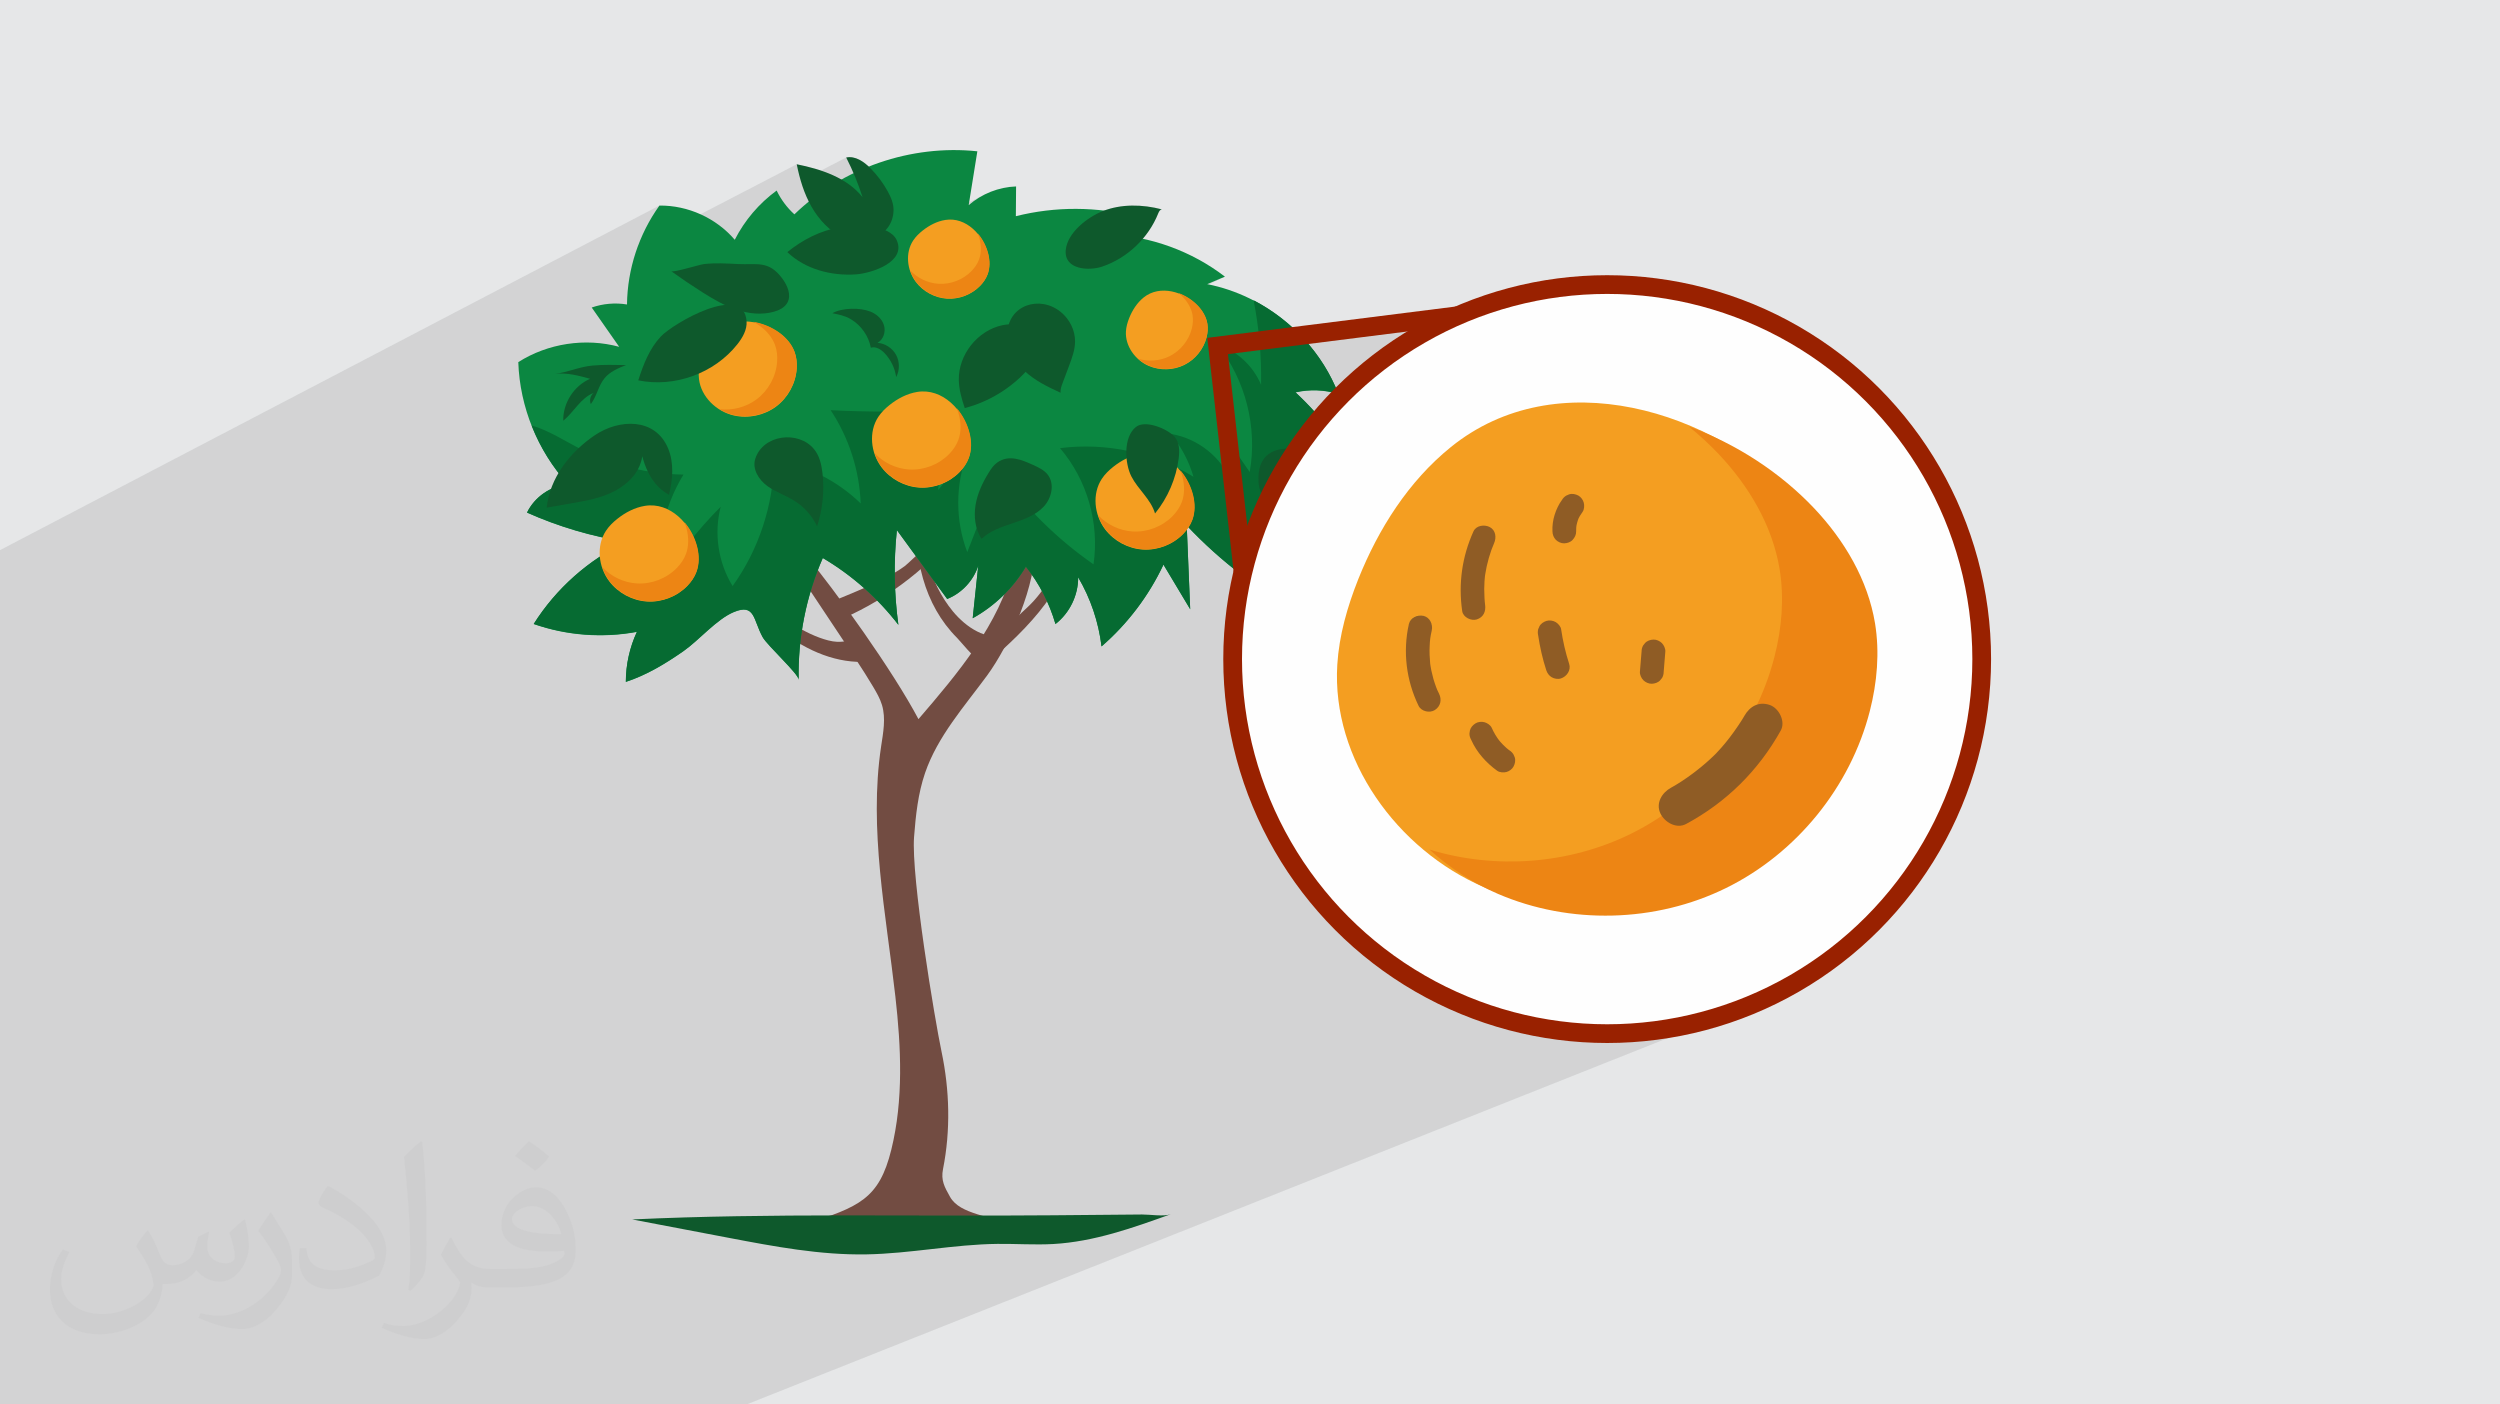 <?xml version="1.0" encoding="UTF-8"?>
<!DOCTYPE svg PUBLIC "-//W3C//DTD SVG 1.1//EN" "http://www.w3.org/Graphics/SVG/1.1/DTD/svg11.dtd">
<!-- Creator: CorelDRAW 2020 (64-Bit) -->
<svg xmlns="http://www.w3.org/2000/svg" xml:space="preserve" width="94.192mm" height="52.917mm" version="1.1" style="shape-rendering:geometricPrecision; text-rendering:geometricPrecision; image-rendering:optimizeQuality; fill-rule:evenodd; clip-rule:evenodd"
viewBox="0 0 9404.92 5283.66"
 xmlns:xlink="http://www.w3.org/1999/xlink"
 xmlns:xodm="http://www.corel.com/coreldraw/odm/2003">
 <defs>
  <style type="text/css">
   <![CDATA[
    .str0 {stroke:#992100;stroke-width:70.45;stroke-miterlimit:22.926}
    .fil11 {fill:none}
    .fil10 {fill:#FEFEFE}
    .fil0 {fill:#E6E7E8}
    .fil4 {fill:#0B8741;fill-rule:nonzero}
    .fil5 {fill:#066B32;fill-rule:nonzero}
    .fil9 {fill:#0E592C;fill-rule:nonzero}
    .fil3 {fill:#724C42;fill-rule:nonzero}
    .fil12 {fill:#8F5C25;fill-rule:nonzero}
    .fil7 {fill:#ED8514;fill-rule:nonzero}
    .fil6 {fill:#F49E21;fill-rule:nonzero}
    .fil8 {fill:#FFB727;fill-rule:nonzero}
    .fil2 {fill:#373435;fill-opacity:0.031}
    .fil1 {fill:#2B2A29;fill-opacity:0.102}
   ]]>
  </style>
 </defs>
 <g id="Layer_x0020_1">
  <polygon class="fil0" points="-0,0 9404.92,0 9404.92,5283.66 -0,5283.66 "/>
  <polygon class="fil1" points="1746.22,5283.66 1651.77,5283.66 1646.68,5283.66 1407.66,5283.66 1387.16,5283.66 1230.68,5283.66 1101.74,5283.66 1055.67,5283.66 1001.6,5283.66 820.62,5283.66 726.17,5283.66 725.05,5283.66 684.93,5283.66 664.22,5283.66 661.3,5283.66 456.83,5283.66 456.81,5283.66 456.54,5283.66 451.74,5283.66 412.07,5283.66 182.2,5283.66 114.85,5283.66 114.09,5283.66 90,5283.66 75.25,5283.66 -0,5283.66 -0,5267.67 -0,5258.39 -0,5253 -0,5249.67 -0,5226.96 -0,5222.96 -0,5212.45 -0,5204.73 -0,5195.33 -0,5178.58 -0,5156.77 -0,5147.16 -0,5132.5 -0,5131.88 -0,5131.49 -0,5115.47 -0,5110.44 -0,5107.59 -0,5106.63 -0,5106.57 -0,5089.97 -0,5076.97 -0,5059.35 -0,5031.21 -0,4993.89 -0,4967.56 -0,4966.13 -0,4955.62 -0,4936.3 -0,4917.62 -0,4915.95 -0,4908.56 -0,4900.73 -0,4877.57 -0,4877.48 -0,4875.22 -0,4796.74 -0,4796.59 -0,4782.68 -0,4763.39 -0,4761.17 -0,4748.59 -0,4713.39 -0,4701.24 -0,4698.36 -0,4697.25 -0,4686.96 -0,4680.38 -0,4676.72 -0,4662.92 -0,4661.17 -0,4653.41 -0,4643.48 -0,4633.83 -0,4622.49 -0,4621.46 -0,4619.07 -0,4615.13 -0,4570.98 -0,4533.59 -0,4528.8 -0,4528.15 -0,4526.08 -0,4506.07 -0,4498.08 -0,4482.52 -0,4457.82 -0,4338.97 -0,4338.3 -0,4327.75 -0,4327.08 -0,4325.36 -0,4292.47 -0,4290.71 -0,4289.71 -0,4207.74 -0,4185.62 -0,4183.92 -0,4182.03 -0,4181.09 -0,4180.4 -0,4177.26 -0,4172.76 -0,4172.46 -0,4172.12 -0,4149.11 -0,4148.45 -0,4113.39 -0,4106.74 -0,4089.37 -0,4088.75 -0,4077.07 -0,4072.99 -0,4067.95 -0,4066.44 -0,4066.05 -0,4065.79 -0,4058.89 -0,4058.22 -0,4054.68 -0,4054.02 -0,4044.9 -0,4039.03 -0,4031.29 -0,4030.62 -0,4020.2 -0,4012.87 -0,4012.82 -0,4000.62 -0,3982.17 -0,3974.13 -0,3968.47 -0,3964.8 -0,3964.23 -0,3963.16 -0,3962.47 -0,3942.44 -0,3940.66 -0,3939.97 -0,3938.16 -0,3935.31 -0,3934.62 -0,3925.38 -0,3925.03 -0,3924.69 -0,3918.68 -0,3917.44 -0,3902.51 -0,3887.73 -0,3881 -0,3880.46 -0,3877.29 -0,3873.45 -0,3861.19 -0,3860.52 -0,3859.76 -0,3854.31 -0,3853.66 -0,3838.48 -0,3837.05 -0,3835.43 -0,3834.44 -0,3833.5 -0,3833.03 -0,3832.83 -0,3832.82 -0,3831.89 -0,3829.98 -0,3823.82 -0,3823.57 -0,3819.75 -0,3818.25 -0,3817.04 -0,3816.4 -0,3816.28 -0,3816.25 -0,3804.08 -0,3803.97 -0,3797.29 -0,3782.32 -0,3781.95 -0,3781.67 -0,3781.39 -0,3776.99 -0,3775.14 -0,3766.46 -0,3765.7 -0,3756.81 -0,3753.67 -0,3746.5 -0,3743.99 -0,3742.99 -0,3735.6 -0,3723.61 -0,3703.2 -0,3691.02 -0,3690.32 -0,3686.11 -0,3673.73 -0,3663.13 -0,3652.27 -0,3645.11 -0,3644.11 -0,3621.83 -0,3621.68 -0,3620.98 -0,3608.01 -0,3607.69 -0,3607.32 -0,3594.39 -0,3581.99 -0,3581.3 -0,3571.97 -0,3551.24 -0,3542.82 -0,3539.99 -0,3538.44 -0,3528.98 -0,3528.51 -0,3523.73 -0,3523.62 -0,3523.11 -0,3515.33 -0,3514.35 -0,3512.02 -0,3511.41 -0,3505.51 -0,3499.06 -0,3479.65 -0,3479.04 -0,3464.25 -0,3463.61 -0,3462.7 -0,3462.48 -0,3459.5 -0,3459.4 -0,3458.51 -0,3456.41 -0,3444.93 -0,3438.84 -0,3438.21 -0,3422.18 -0,3420.13 -0,3420.11 -0,3420.03 -0,3418.97 -0,3415.56 -0,3414.61 -0,3411.5 -0,3408.27 -0,3403.98 -0,3397.25 -0,3396.64 -0,3383.21 -0,3378.11 -0,3371.37 -0,3340.75 -0,3339.79 -0,3338.2 -0,3331.04 -0,3324.33 -0,3311.95 -0,3306.86 -0,3302.07 -0,3301.45 -0,3289.77 -0,3287.34 -0,3286.92 -0,3283.1 -0,3280.6 -0,3276.68 -0,3265.94 -0,3259.66 -0,3253.46 -0,3240.93 -0,3236.41 -0,3232.31 -0,3223.94 -0,3221.3 -0,3193.24 -0,3193.23 -0,3192.54 -0,3191.5 -0,3168.22 -0,3166.18 -0,3160.57 -0,3159.86 -0,3136.71 -0,3119.25 -0,3101.64 -0,3096.63 -0,3090.05 -0,3089.58 -0,3084.6 -0,3083.61 -0,3081.79 -0,3077.81 -0,3057.12 -0,3055.78 -0,3054.97 -0,3005.59 -0,2994.01 -0,2981.71 -0,2980.33 -0,2978.69 -0,2977.3 -0,2966.88 -0,2960.68 -0,2959.62 -0,2958.86 -0,2941.98 -0,2940.24 -0,2937.54 -0,2932.4 -0,2922.85 -0,2921.41 -0,2920.91 -0,2916.36 -0,2912.46 -0,2911.96 -0,2889.93 -0,2888.61 -0,2887.9 -0,2886.28 -0,2885.79 -0,2883.88 -0,2883.29 -0,2881.91 -0,2875.16 -0,2874.44 -0,2866.58 -0,2865.75 -0,2856.23 -0,2834.6 -0,2832.59 -0,2822.9 -0,2821.51 -0,2818.68 -0,2818.17 -0,2812.96 -0,2791.72 -0,2759.81 -0,2752.78 -0,2740.09 -0,2729.85 -0,2729.81 -0,2729.45 -0,2728.05 -0,2694.67 -0,2680.38 -0,2654.43 -0,2648.3 -0,2644.85 -0,2644.55 -0,2637.73 -0,2631.15 -0,2628.32 -0,2620.8 -0,2618.26 -0,2614.13 -0,2614.1 -0,2609.7 -0,2609.58 -0,2607.26 -0,2577.86 -0,2570.12 -0,2567.81 -0,2567.59 -0,2553.97 -0,2553.7 -0,2545.05 -0,2515.28 -0,2511.4 -0,2507.01 -0,2493.41 -0,2473.27 -0,2468.75 -0,2451.39 -0,2429.14 -0,2416.09 -0,2405.91 -0,2364.53 -0,2362.52 -0,2358.29 -0,2355.62 -0,2344.27 -0,2325.91 -0,2321.36 -0,2320.39 -0,2307.28 -0,2304.89 -0,2240.29 -0,2229.99 -0,2175.07 -0,2069.55 2480.63,773.32 2473.5,783.48 2466.56,793.79 2459.82,804.23 2453.29,814.8 2446.96,825.49 2440.83,836.29 2434.92,847.22 2429.21,858.26 2423.72,869.4 2418.44,880.65 2413.38,891.99 2408.51,903.43 2403.88,914.95 2399.47,926.57 2398.59,929 2997.31,617.97 3014.67,621.62 3032.06,625.61 3049.42,630 3066.7,634.81 3083.82,640.1 3088.41,641.68 3183.39,592.51 3196.08,591.17 3208.58,592.32 3220.8,595.63 3232.66,600.76 3244.05,607.38 3254.91,615.17 3265.15,623.8 3274.67,632.92 3283.98,642.67 3292.93,652.73 3301.56,663.09 3309.82,673.73 3317.72,684.65 3325.24,695.84 3332.37,707.27 3339.11,718.93 3343.75,727.59 3348.08,736.45 3352.01,745.49 3355.39,754.7 3358.15,764.06 3360.14,773.57 3361.28,783.19 3361.44,792.92 3359.59,810.19 3355.48,826.22 3349.3,840.94 3341.25,854.33 3331.55,866.34 3331.22,866.66 3335.88,868.58 3348.15,875.41 3358.73,883.57 3367.33,893.14 3371.49,900.34 3705.02,731.24 3694.2,736.88 3683.61,742.98 3673.3,749.51 3663.27,756.47 3653.56,763.86 3644.17,771.67 3374.96,908.09 3375.74,910.5 3510.8,842.07 3521.69,837.21 3532.85,833.12 3544.28,829.85 3555.96,827.48 3570.48,826.05 3584.65,826.43 3598.43,828.52 3611.75,832.18 3624.57,837.3 3636.83,843.76 3648.49,851.46 3659.48,860.26 3669.76,870.05 3677.18,878.36 3678.36,877.77 3685.28,886.44 3691.69,895.51 3697.57,904.94 3702.89,914.67 3707.65,924.64 3711.79,934.81 3715.31,945.13 3718.17,955.52 3720.18,964.99 3721.62,974.57 3722.43,984.23 3722.59,993.9 3722.05,1003.53 3721.65,1006.47 4126.23,804.34 4137.3,798.96 4148.02,794.39 4161.31,789.51 4174.79,785.32 4188.45,781.8 4202.25,778.91 4216.17,776.65 4230.2,775.01 4244.3,773.95 4258.46,773.46 4272.66,773.52 4286.88,774.11 4301.07,775.21 4315.24,776.79 4329.35,778.86 4343.37,781.39 4357.3,784.33 4371.1,787.71 4363.76,791.35 4362.42,792.86 4360.84,795.16 4359.45,797.64 4358.22,800.23 4357.14,802.8 4349.73,819.96 4341.38,836.66 4332.12,852.88 4322,868.58 4311.05,883.7 4299.32,898.24 4286.84,912.14 4273.65,925.38 4259.78,937.9 4245.28,949.68 4230.19,960.69 4214.54,970.87 4198.37,980.21 4181.72,988.65 3381.1,1384.26 3380.96,1386.69 3846.5,1156.69 3861.1,1149.93 3876.61,1145.24 3892.8,1142.65 3909.42,1142.22 3926.26,1143.99 3943.06,1148.01 3959.63,1154.31 3975.7,1162.96 3991.07,1173.99 3997.09,1179.2 4002.81,1184.75 4008.22,1190.6 4013.31,1196.73 4018.07,1203.12 4022.47,1209.76 4026.51,1216.63 4030.18,1223.69 4033.45,1230.94 4036.33,1238.35 4038.54,1245.1 4326.5,1104.18 4339.49,1099.15 4352.88,1095.71 4366.55,1093.8 4380.41,1093.32 4394.34,1094.22 4408.26,1096.41 4422.04,1099.8 4431.7,1103.04 4433.34,1102.24 4443.64,1106.33 4453.72,1111.03 4454.34,1111.36 4541.38,1068.92 4549.72,1065.4 4558.06,1061.87 4566.4,1058.35 4574.73,1054.82 4583.07,1051.3 4591.42,1047.76 4599.77,1044.24 4608.12,1040.71 4458.55,1113.62 4463.51,1116.29 4472.97,1122.09 4482.04,1128.39 4490.7,1135.16 4498.87,1142.37 4506.53,1149.97 4512.97,1157.19 4518.97,1164.81 4524.46,1172.78 4529.4,1181.1 4533.7,1189.74 4537.3,1198.67 4540.15,1207.85 4541.47,1214.08 4716.01,1129.63 4729.39,1136.78 4742.6,1144.22 4755.65,1151.96 4768.52,1159.97 4781.22,1168.28 4793.73,1176.87 4806.05,1185.72 4818.18,1194.86 4830.1,1204.25 4841.81,1213.9 4853.31,1223.81 4864.59,1233.96 4875.65,1244.36 4886.46,1254.99 4893.4,1262.12 5482.38,1187.82 5418.4,1218.1 5374.53,1240.56 5315.53,1274.49 5258.36,1311.15 5203.12,1350.43 5149.89,1392.25 5098.77,1436.54 5049.83,1483.19 5003.18,1532.12 4967.33,1573.51 4972.04,1579.03 4980.38,1588.99 4988.61,1599.06 4996.72,1609.2 5004.72,1619.45 5012.62,1629.76 5020.4,1640.18 5028.07,1650.67 5035.63,1661.24 5043.07,1671.9 5050.38,1682.63 5057.59,1693.45 5064.68,1704.34 5071.65,1715.3 5078.5,1726.35 5085.23,1737.47 5091.84,1748.66 5098.32,1759.92 5104.69,1771.25 5110.92,1782.65 5117.03,1794.12 5123.02,1805.66 5121.7,1806.27 5123.02,1806.4 4947.88,1887.3 4949.03,1891.7 4949.07,1891.88 5615.24,1584.25 5656.71,1566.76 5698.88,1551.88 5741.7,1539.58 5785.05,1529.78 5828.87,1522.43 5873.06,1517.45 5917.55,1514.81 5962.25,1514.42 6007.09,1516.23 6051.97,1520.18 6096.8,1526.21 6141.52,1534.25 6186.03,1544.24 6230.26,1556.13 6274.11,1569.85 6317.52,1585.34 6360.37,1602.53 6402.62,1621.38 6443.17,1641.33 6452.36,1645.53 6468.52,1653.2 6484.57,1661.11 6500.51,1669.24 6516.32,1677.61 6532.01,1686.2 6547.58,1695 6563.01,1704.03 6578.3,1713.26 6593.46,1722.7 6608.47,1732.35 6623.31,1742.2 6638.01,1752.25 6652.54,1762.49 6666.91,1772.93 6681.11,1783.55 6695.12,1794.36 6708.95,1805.35 6722.6,1816.52 6736.06,1827.86 6749.33,1839.38 6762.39,1851.05 6775.25,1862.89 6787.89,1874.9 6800.32,1887.05 6812.54,1899.37 6824.53,1911.84 6835.12,1923.21 6845.57,1934.75 6855.84,1946.46 6865.96,1958.33 6875.89,1970.35 6885.65,1982.52 6895.21,1994.85 6904.59,2007.33 6913.75,2019.96 6922.71,2032.73 6931.47,2045.64 6939.98,2058.7 6948.28,2071.89 6956.35,2085.21 6964.17,2098.67 6971.75,2112.25 6979.06,2125.97 6986.12,2139.8 6992.91,2153.76 6999.43,2167.84 7005.67,2182.03 7011.61,2196.33 7017.28,2210.75 7022.63,2225.27 7027.67,2239.91 7032.4,2254.64 7036.82,2269.47 7040.9,2284.41 7044.65,2299.44 7048.07,2314.56 7051.14,2329.77 7053.84,2345.07 7055.43,2355.31 7056.86,2365.58 7058.11,2375.86 7059.23,2386.16 7060.18,2396.47 7060.99,2406.8 7061.64,2417.13 7062.15,2427.47 7062.5,2437.82 7062.72,2448.17 7062.79,2458.54 7062.71,2468.9 7062.5,2479.27 7062.15,2489.62 7061.66,2499.99 7061.04,2510.34 7060.29,2520.68 7059.4,2531.03 7058.39,2541.36 7057.26,2551.69 7055.99,2562 7054.61,2572.3 7053.1,2582.58 7051.47,2592.84 7049.74,2603.09 7047.87,2613.31 7045.9,2623.52 7043.82,2633.7 7041.63,2643.86 7039.32,2653.99 7036.92,2664.09 7034.41,2674.16 7027.18,2700.88 7019.21,2727.36 7010.5,2753.61 7001.06,2779.6 6990.92,2805.32 6980.06,2830.75 6968.53,2855.88 6956.33,2880.69 6943.46,2905.16 6929.94,2929.3 6915.78,2953.06 6900.99,2976.44 6885.61,2999.43 6869.61,3022.01 6853.02,3044.16 6835.87,3065.88 6818.15,3087.14 6799.88,3107.91 6781.06,3128.21 6761.73,3148.01 6741.88,3167.28 6721.53,3186.03 6700.7,3204.23 6679.39,3221.86 6657.61,3238.92 6635.38,3255.37 6612.72,3271.22 6589.62,3286.44 6566.12,3301.03 6542.21,3314.95 6517.91,3328.21 6493.24,3340.78 6468.25,3352.64 6442.94,3363.79 5466.15,3763.51 5497.7,3777.77 5561.68,3802.99 5627.15,3825.15 5694.02,3844.13 5762.19,3859.87 5831.57,3872.26 5902.08,3881.21 5973.64,3886.66 6046.15,3888.49 6118.66,3886.66 6190.21,3881.21 6260.72,3872.26 6330.11,3859.87 6398.27,3844.13 6465.13,3825.15 6530.6,3802.99 6594.59,3777.77 2808.03,5283.66 2613.71,5283.66 2459.27,5283.66 2255.88,5283.66 2153.96,5283.66 1874.8,5283.66 1751.44,5283.66 "/>
  <path class="fil2" d="M557.14 4629.28c17.95,27.21 29.6,53.36 40.96,82.43 8.45,16.91 12.93,48.09 52.57,48.09 11.61,0 28.28,-3.42 43.06,-11.61 16.63,-8.73 29.32,-21.94 35.94,-42l15.85 -53.36 38.57 -19.02 2.64 2.64c-5.27,20.09 -6.59,39.36 -6.59,54.43 0,44.63 38.57,61.56 69.22,61.56 17.95,0 34.09,-8.73 34.09,-25.11 0,-21.13 -8.98,-57.06 -20.62,-89.29 17.95,-17.95 35.94,-35.94 56.53,-50.47l3.17 1.6c8.98,38.04 14,75.56 14,100.66 0,24.57 -10.83,51.79 -19.81,69.49 -18.49,34.87 -51.25,62.62 -90.87,62.62 -30.1,0 -63.65,-15.07 -86.66,-43.06l-1.32 0c-21.66,26.96 -55.22,51.25 -108.86,51.25l-16.63 0c-2.64,35.41 -10.29,60.49 -21.94,82.95 -31.95,62.34 -126.81,106.47 -216.1,106.47 -124.17,0 -186.51,-71.59 -186.51,-166.96 0,-58.91 19.27,-113.6 48.88,-152.42l24.29 10.04c-18.49,35.41 -30.91,68.68 -30.91,101.45 0,89.29 72.66,131.83 156.4,131.83 77.68,0 173.83,-49.41 191.28,-106.72 -6.59,-62.62 -30.1,-91.93 -66.04,-148.99 10.83,-19.02 24.83,-38.04 42.28,-58.38l3.17 0 0 0 0 0 -0.02 -0.09zm1432.14 -336.04c26.15,16.39 51.79,35.66 76.87,57.85 -14,19.81 -31.45,37.79 -53.11,53.64 -25.11,-20.34 -50.19,-37.79 -75.84,-56.27 17.42,-19.55 34.62,-38.29 52.04,-55.22l0 0 0 0 0 0 0 0 0 0 0.03 0zm13.47 244.11c-42.28,0 -76.87,27.75 -76.87,48.34 0,44.13 84.53,57.85 185.72,57.31 -12.68,-51.79 -57.06,-105.68 -108.86,-105.68l0.01 0.03zm-94.86 236.19c54.96,0 103.04,-1.6 139.74,-10.83 40.96,-10.29 75.56,-30.91 75.56,-45.17 0,-3.7 0,-8.19 -1.32,-11.89 -22.98,2.11 -49.41,2.11 -72.38,2.11 -74.49,0 -131.55,-16.91 -154.02,-58.66 -5.55,-11.61 -9.51,-24.57 -9.51,-39.36 0,-40.43 17.42,-79.79 48.09,-107 25.61,-22.45 53.89,-36.44 82.67,-36.44 52.04,0 93.51,41.75 122.57,107.54 15.85,35.94 26.68,77.4 26.68,129.72 0,34.87 -9.51,64.19 -31.17,85.85 -40.43,39.11 -114.92,53.89 -229.04,53.89l-51.79 0 0 0 -13.47 0c-28.28,0 -48.62,-5.02 -64.72,-17.42l-2.64 0c0.79,6.59 1.32,12.93 1.32,19.02 0,25.61 -8.45,58.38 -25.61,84.53 -50.72,75.3 -105.68,108.04 -153.24,108.04 -48.09,0 -107,-18.49 -160.11,-42.54l9.51 -18.49c17.17,7.13 40.96,11.89 73.7,11.89 85.85,0 198.66,-82.43 212.66,-163 -3.17,-6.59 -8.98,-15.32 -17.17,-24.57 -25.11,-29.85 -40.96,-54.68 -55.75,-80.83 12.68,-25.11 24.29,-45.17 35.13,-63.4l4.49 -0.53c36.72,74.77 69.99,117.55 144.23,117.55l11.61 0 0 0 53.89 0 0 0 0 0 0 0 0 0 0 0 0.09 0.01zm-371.98 79c6.34,-34.34 6.87,-72.91 6.87,-108.86l0 -53.36c0,-99.6 -12.68,-244.36 -22.98,-338.68 17.95,-19.27 43.06,-42 62.87,-57.31l5.81 1.6c13.47,118.62 16.63,256 16.63,383.06 0,33.3 -1.32,65.79 -4.49,89.55 -1.85,30.1 -19.27,52.83 -56.53,87.7l-8.19 -3.7zm-382.8 -157.19c1.85,46.77 24.83,83.49 105.15,83.49 49.93,0 92.19,-12.93 138.96,-35.13 8.45,-3.7 12.93,-8.73 12.93,-12.93 0,-29.32 -22.45,-68.15 -60.23,-103.55 -36.72,-33.3 -85.34,-62.62 -130.76,-82.18 -15.6,-6.59 -20.62,-13.47 -20.62,-20.09 0,-13.47 17.95,-41.75 32.77,-62.09l5.02 -0.53c52.04,27.21 110.17,67.64 153.24,112.53 39.11,41.47 63.4,83.49 63.4,129.19 0,33.81 -10.29,65.51 -26.96,95.11 -57.06,28.79 -117.83,50.72 -178.06,50.72 -73.17,0 -123.1,-34.34 -123.1,-114.92 0,-8.73 0,-22.19 3.17,-39.64l25.11 0 0 0 0 0 0 0 0 0 0 0 -0.02 0zm-132.37 -132.9l45.45 73.45c16.63,27.21 32.23,56.81 32.23,103.55l0 59.7c0,48.34 -30.91,100.13 -80.83,151.38 -39.11,34.62 -73.7,49.41 -105.68,49.41 -47.55,0 -101.98,-14.79 -164.85,-41.75l7.13 -18.49c19.81,5.27 42.79,9.77 71.06,9.77 90.36,-0.53 182.8,-66.57 225.08,-147.15 5.02,-9.26 6.87,-17.95 6.87,-24.04 0,-9.26 -5.02,-19.55 -8.98,-28.79 -22.98,-43.31 -48.62,-82.95 -76.87,-119.68 14.79,-23.25 29.6,-45.7 45.7,-67.9l3.7 0.53 0 0 0 0 0 0 0 0 0 0 -0.02 0.01z"/>
  <g id="_1289663484816">
   <path class="fil3" d="M3368.4 3749.03c-35.42,-312.96 -100.28,-628.63 -53.82,-940.13 7.82,-52.09 18.54,-106.1 3.46,-156.56 -7.35,-24.57 -20.48,-46.94 -33.47,-69.04 -70.16,-119.05 -235.49,-351.53 -305.66,-470.58 14,-9.56 26.16,-30.6 40.17,-40.16 129.91,157.17 340.71,452.54 436.14,632.77 149.17,-173.44 303.05,-355.57 358.46,-577.56 17.21,5.06 60.61,-84.83 77.77,-79.76 10.89,145 -92.24,376.58 -178.35,493.71 -86.17,117.14 -185.97,228.8 -233.1,366.34 -26.42,77.09 -35.01,159.02 -41.29,240.27 -11.55,149.84 77.88,687.21 103.33,807.94 30.56,145.1 34.44,296.37 5.56,441.81 -8.43,42.35 5.37,66.77 26.42,104.44 38.34,68.43 156.08,68.36 232.7,112.16 -229.93,-8.15 -573.56,0.34 -778.3,-9.47 203.46,-64.38 278.99,-95.14 324.63,-280.02 46.35,-187.88 36.9,-385.56 15.34,-576.18z"/>
   <path class="fil3" d="M3472.39 2176.79c-25.71,-89.96 -31.22,-184.6 -28.31,-278.12 14.05,3.2 28.93,2.62 42.68,-1.64 -30.25,140.05 7.1,293.14 98.48,403.51 49.16,59.4 124.48,109.17 199.41,91.06 -34.4,8.32 -61.17,92.91 -99.76,89.31 -19.93,-1.85 -69.05,-65.91 -84.52,-81.33 -61.89,-61.74 -104,-138.98 -127.98,-222.8z"/>
   <path class="fil3" d="M3611.41 1929.94c10.93,4.78 21.92,9.56 32.86,14.34 -113.16,156.51 -266.07,283.99 -440.33,367.11 -5.16,2.46 -10.88,4.94 -16.47,3.59 -5.61,-1.37 -9.55,-6.3 -13.08,-10.92 -7.61,-10.02 -47.12,-26.68 -52.85,-37.79 76.05,-31.69 207.61,-81.78 281.7,-136.33 21.11,-15.5 209.42,-199.46 208.16,-200z"/>
   <path class="fil3" d="M4011.77 1985.75c12.42,0.05 24.89,0.1 37.3,0.17 -8.27,104.11 -54.73,202.37 -116.97,286.25 -62.26,83.87 -139.93,154.88 -218.33,223.89 39.09,-34.45 55.76,-102.52 86.74,-144.67 25.64,-34.89 60.25,-59.44 89.43,-91.99 67.76,-75.5 111.91,-172.51 121.83,-273.65z"/>
   <path class="fil3" d="M3116.08 2409.27c-91.88,-23.39 -189.64,-95.59 -223.63,-130.76 -51.98,-53.81 -93.99,-129.38 -134.83,-192.09 -5.1,5.97 -13.08,9.38 -20.9,8.97 69.8,204.79 300.91,410.54 529.36,393.79 -64.24,-129.1 -55.35,-55.83 -150,-79.91z"/>
   <path class="fil4" d="M2354.36 2565.58c0.09,-64.82 14.41,-129.58 41.75,-188.35 -129.04,24.08 -264.32,13.83 -388.25,-29.45 83.76,-132.77 205.6,-241.18 347.26,-308.89 -128.28,-20.15 -253.84,-57.3 -372.46,-110.13 28.52,-58.84 89.33,-100.72 154.44,-106.4 -114.02,-124.85 -181.68,-291.09 -187.3,-460.08 111.15,-70.71 252.46,-92.16 379.56,-57.58 -34.44,-49.3 -68.89,-98.58 -103.33,-147.88 42.38,-14.76 88.47,-18.72 132.73,-11.42 1.48,-132.56 44.65,-264.35 121.89,-372.07 107.17,-1.33 213.93,47.13 283.48,128.66 37.05,-72.93 91.53,-136.94 157.61,-185.19 16.21,33.76 38.99,64.34 66.75,89.55 179.89,-174.46 439.06,-263.75 688.25,-237.17 -10.84,67.5 -21.68,135.01 -32.55,202.5 49.16,-42.75 113.19,-68.02 178.3,-70.34 -0.31,37.32 -0.57,74.65 -0.87,111.98 148.31,-37.45 306.08,-36.75 454.02,2.02 -39.1,14.37 -75.13,37.12 -104.91,66.27 157.45,6.74 312.41,63.11 437.41,159.12 -22.29,9.41 -44.51,18.81 -66.74,28.21 219.86,42.86 412.83,204.51 493.52,413.49 -52.02,-16.17 -108.34,-18.27 -161.44,-6.05 101.5,94.42 186.38,206.66 249.55,330.03 -72.73,-6.86 -145.45,-13.71 -218.18,-20.58 96.24,153.65 50.13,352.76 1.03,527.27 -164.35,-86.49 -314.24,-200.46 -441.46,-335.75 4.34,104.96 8.7,209.93 13.04,314.9 -33.48,-55.96 -67.01,-111.9 -100.53,-167.86 -55.09,117.31 -135.03,222.88 -233,307.75 -10.98,-91.5 -41.14,-180.68 -87.9,-260.09 0.51,67.53 -31.99,134.57 -85.4,175.91 -22.64,-78.23 -60.66,-151.98 -111.25,-215.8 -48,80.81 -117.86,148.49 -200.08,193.94 6.94,-65.96 13.9,-131.92 20.9,-197.88 -17.89,56.28 -62,103.61 -116.88,125.43 -63.11,-86.36 -126.18,-172.73 -189.24,-259.09 -12.47,118.49 -10.52,238.46 5.66,356.48 -77.62,-100.95 -174.73,-186.84 -284.4,-251.53 -62.75,143.62 -93.93,300.94 -90.76,457.66 -0.46,-21.96 -117.9,-128.21 -135.48,-160.02 -36.03,-65.31 -28.11,-127.8 -108.5,-94.31 -64.91,27.03 -130.52,105.88 -189.5,147.04 -67.41,47 -138.19,89.97 -216.73,115.69z"/>
   <path class="fil5" d="M4873.47 1475.63c53.1,-12.23 109.41,-10.12 161.44,6.04 -58.36,-151.1 -175.38,-277.44 -318.9,-352.04 20.59,104.6 30.1,211.41 28.11,318.01 -29.74,-71.33 -91.63,-128.55 -165.07,-152.61 106.56,133.01 152.3,312.84 122.3,480.58 -18.56,-26.74 -37.05,-53.49 -55.56,-80.24 -3.79,40.22 -7.57,80.43 -11.35,120.64 -38.12,-95.44 -128.93,-167.84 -230.48,-183.65 39.39,47.03 68.84,102.34 85.9,161.27 -148.71,-91.25 -329.02,-129.92 -502.11,-107.71 101.8,118.68 149.01,282.41 125.98,437.07 -137.74,-95.53 -258.61,-215.29 -355.4,-352.12 -39.8,102.08 -79.67,204.14 -119.48,306.21 -45.59,-119.02 -45.23,-254.97 0.92,-373.76 -36.75,46.75 -73.5,93.52 -110.23,140.27 5.93,-101.22 18.04,-202.06 36.33,-301.79 -146.84,8.35 -294.06,8.79 -440.94,1.36 68.74,103.68 108.3,226.48 112.99,350.78 -88.42,-86.16 -203.96,-144.1 -325.9,-163.42 -2.1,169.02 -57.34,337.01 -155.97,474.28 -54.23,-87.96 -70.78,-198.29 -44.82,-298.32 -88.68,88.61 -166.05,188.42 -229.83,296.34 -17.67,-143.94 14.47,-293.54 89.8,-417.47 -132.12,-1.21 -262.13,-34.43 -380.33,-92.82 -62.46,-30.85 -123.93,-72.63 -191.03,-92.01 31.98,81.18 78.44,156.65 137.26,221.1 -65.1,5.67 -125.92,47.56 -154.44,106.4 118.62,52.83 244.18,89.96 372.46,110.14 -141.67,67.71 -263.5,176.11 -347.26,308.88 123.93,43.28 259.21,53.54 388.25,29.45 -27.34,58.77 -41.66,123.53 -41.75,188.35 78.54,-25.72 149.32,-68.7 216.73,-115.69 58.98,-41.16 124.59,-120.01 189.5,-147.04 80.39,-33.48 72.47,29 108.5,94.31 17.58,31.81 135.03,138.06 135.48,160.02 -3.17,-156.71 28.01,-314.03 90.76,-457.66 109.67,64.69 206.78,150.58 284.4,251.53 -16.19,-118.02 -18.13,-237.99 -5.66,-356.48 63.06,86.36 126.13,172.73 189.24,259.08 54.89,-21.81 98.99,-69.14 116.88,-125.42 -7,65.96 -13.96,131.92 -20.9,197.88 82.22,-45.45 152.08,-113.14 200.02,-193.94 50.65,63.81 88.68,137.57 111.31,215.79 53.41,-41.35 85.91,-108.37 85.4,-175.9 46.76,79.42 76.91,168.57 87.9,260.09 97.97,-84.87 177.91,-190.44 233,-307.75 33.52,55.96 67.05,111.9 100.53,167.86 -4.34,-104.97 -8.7,-209.94 -13.04,-314.9 127.22,135.29 277.11,249.26 441.46,335.75 49.11,-174.52 95.22,-373.62 -1.03,-527.27 72.73,6.86 145.45,13.73 218.18,20.59 -63.17,-123.39 -148.06,-235.63 -249.55,-330.03z"/>
   <path class="fil6" d="M2681.07 1259.76c-25.2,29.35 -40.22,66.42 -47.79,104.33 -4.14,20.49 -6.18,41.56 -3.67,62.3 8.13,66.77 65.57,121.65 131.14,136.64 54.32,12.41 113.87,-0.1 158.63,-33.33 44.76,-33.24 73.95,-86.62 77.78,-142.23 1.43,-20.86 -0.61,-42.12 -7.67,-61.78 -10.57,-29.49 -32.09,-54.16 -57.33,-72.64 -72.58,-53.09 -188.28,-66.43 -251.09,6.71z"/>
   <path class="fil7" d="M2989.49 1324.19c-10.57,-29.49 -32.09,-54.15 -57.33,-72.64 -28.07,-20.52 -62.57,-35.06 -97.97,-41 8.53,4.66 16.7,9.8 24.37,15.41 25.29,18.48 46.76,43.15 57.34,72.63 7.1,19.68 9.09,40.94 7.66,61.78 -3.82,55.64 -33.01,109 -77.78,142.24 -39.29,29.21 -90.04,42.39 -138.6,36.74 16.51,10.24 34.71,17.87 53.57,22.18 54.32,12.42 113.87,-0.08 158.63,-33.32 44.76,-33.24 73.95,-86.63 77.78,-142.24 1.43,-20.85 -0.61,-42.11 -7.67,-61.78z"/>
   <path class="fil6" d="M2426.1 1903.01c-38.17,6.17 -73.59,24.83 -103.84,48.92 -16.36,13 -31.48,27.78 -42.93,45.25 -36.9,56.23 -28.37,135.24 12.05,188.97 33.53,44.55 87.1,73.39 142.74,76.85 55.66,3.46 112.38,-18.51 151.17,-58.56 14.51,-15.02 26.73,-32.55 33.99,-52.14 10.94,-29.35 10.42,-62.08 3.02,-92.51 -21.21,-87.38 -101.04,-172.18 -196.2,-156.78z"/>
   <path class="fil7" d="M2620.25 2151.14c10.94,-29.34 10.42,-62.08 3.02,-92.49 -8.23,-33.78 -25.19,-67.14 -48.39,-94.51 3.46,9.06 6.43,18.26 8.69,27.48 7.35,30.43 7.91,63.16 -3.03,92.51 -7.3,19.58 -19.47,37.12 -34.04,52.14 -38.78,40.05 -95.52,62.03 -151.12,58.55 -48.91,-3.04 -96.18,-25.67 -129.65,-61.32 6.03,18.49 14.98,36.05 26.63,51.5 33.52,44.54 87.09,73.38 142.73,76.84 55.66,3.45 112.38,-18.52 151.17,-58.56 14.52,-15.01 26.73,-32.56 33.99,-52.15z"/>
   <path class="fil6" d="M4291.52 1707.52c-38.17,6.18 -73.54,24.83 -103.84,48.92 -16.31,13.01 -31.48,27.78 -42.93,45.25 -36.9,56.24 -28.36,135.24 12.06,188.98 33.53,44.54 87.09,73.39 142.74,76.84 55.65,3.46 112.38,-18.51 151.16,-58.56 14.58,-15 26.74,-32.55 34.04,-52.14 10.89,-29.34 10.37,-62.08 2.97,-92.49 -21.2,-87.4 -101.04,-172.19 -196.19,-156.8z"/>
   <path class="fil7" d="M4485.73 1955.68c10.88,-29.36 10.37,-62.08 2.96,-92.51 -8.17,-33.78 -25.19,-67.14 -48.39,-94.5 3.52,9.06 6.43,18.25 8.69,27.48 7.41,30.42 7.92,63.15 -3.02,92.5 -7.31,19.59 -19.47,37.14 -33.99,52.14 -38.79,40.05 -95.52,62.03 -151.17,58.56 -48.91,-3.04 -96.17,-25.67 -129.65,-61.32 6.03,18.48 15.02,36.04 26.62,51.49 33.53,44.54 87.09,73.38 142.74,76.84 55.65,3.46 112.39,-18.51 151.17,-58.55 14.57,-15.02 26.73,-32.57 34.04,-52.14z"/>
   <path class="fil8" d="M4333.37 1793.48c0.83,-1.47 1.7,-2.89 2.72,-4.2 -0.4,0.57 -0.87,1.14 -1.28,1.71 1.49,-1.9 3.18,-3.6 5.06,-5.09 -0.56,0.44 -1.13,0.88 -1.69,1.33 1.89,-1.48 3.98,-2.72 6.19,-3.67 0.97,-0.53 1.78,-1.27 2.35,-2.17 0.77,-0.83 1.28,-1.78 1.54,-2.88 0.56,-2.03 0.3,-4.71 -0.88,-6.51 -1.18,-1.8 -2.86,-3.39 -5.06,-3.88 -0.71,-0.1 -1.47,-0.2 -2.25,-0.3 -1.48,0 -2.91,0.39 -4.23,1.15 -3.63,1.59 -6.9,3.94 -9.82,6.62 -2.86,2.67 -5.36,5.92 -7.21,9.4 -1.07,1.99 -1.48,4.3 -0.86,6.5 0.55,1.96 2.09,4.08 3.88,5.05 1.99,1.03 4.33,1.55 6.48,0.84 2.1,-0.66 4.03,-1.92 5.05,-3.88z"/>
   <path class="fil6" d="M3450.68 1474.4c-38.17,6.17 -73.54,24.83 -103.79,48.92 -16.36,13.01 -31.53,27.79 -42.98,45.25 -36.89,56.24 -28.37,135.24 12.06,188.97 33.52,44.55 87.14,73.39 142.74,76.85 55.66,3.46 112.38,-18.51 151.17,-58.56 14.56,-15.01 26.73,-32.56 34.04,-52.14 10.87,-29.35 10.37,-62.08 2.96,-92.5 -21.21,-87.39 -101.03,-172.18 -196.19,-156.79z"/>
   <path class="fil7" d="M3644.88 1722.54c10.88,-29.35 10.37,-62.08 2.97,-92.5 -8.19,-33.78 -25.19,-67.14 -48.41,-94.51 3.52,9.06 6.44,18.26 8.69,27.5 7.41,30.41 7.93,63.14 -3.02,92.49 -7.3,19.59 -19.47,37.13 -33.99,52.14 -38.78,40.05 -95.52,62.03 -151.16,58.55 -48.92,-3.04 -96.13,-25.66 -129.66,-61.31 6.04,18.48 15.04,36.04 26.63,51.48 33.53,44.54 87.09,73.39 142.74,76.85 55.66,3.46 112.38,-18.52 151.17,-58.56 14.57,-15.01 26.73,-32.55 34.04,-52.14z"/>
   <path class="fil6" d="M3555.96 827.48c-31.43,5.07 -60.51,20.42 -85.4,40.24 -13.44,10.7 -25.91,22.86 -35.36,37.22 -30.36,46.27 -23.36,111.26 9.95,155.47 27.55,36.65 71.66,60.39 117.39,63.22 45.79,2.86 92.45,-15.23 124.4,-48.17 11.95,-12.35 21.97,-26.8 27.95,-42.91 8.99,-24.14 8.59,-51.07 2.51,-76.09 -17.48,-71.9 -83.15,-141.67 -161.45,-128.99z"/>
   <path class="fil7" d="M3715.71 1031.62c9,-24.14 8.54,-51.07 2.46,-76.09 -6.75,-27.8 -20.71,-55.24 -39.81,-77.75 2.86,7.46 5.3,15.03 7.15,22.62 6.08,25.03 6.49,51.96 -2.51,76.09 -5.97,16.13 -16,30.55 -27.96,42.91 -31.94,32.95 -78.6,51.02 -124.38,48.17 -40.17,-2.5 -79.07,-21.12 -106.67,-50.44 4.96,15.21 12.37,29.65 21.93,42.37 27.6,36.64 71.65,60.38 117.44,63.22 45.79,2.84 92.45,-15.24 124.39,-48.18 11.96,-12.35 21.97,-26.79 27.96,-42.91z"/>
   <path class="fil6" d="M4302.1 1119.33c-24.73,20 -42.36,47.78 -54.17,77.33 -6.34,15.97 -11.14,32.7 -12.21,49.86 -3.37,55.23 34.96,108.17 85.81,130.04 42.16,18.12 92.19,16.84 133.33,-3.4 41.15,-20.25 72.72,-59.11 84.07,-103.55 4.24,-16.65 5.78,-34.16 2.97,-51.13 -4.19,-25.41 -17.89,-48.58 -35.63,-67.29 -50.84,-53.74 -142.47,-81.72 -204.17,-31.86z"/>
   <path class="fil7" d="M4542.15 1217.28c-4.19,-25.42 -17.94,-48.6 -35.63,-67.31 -19.67,-20.77 -45.43,-37.66 -73.19,-47.73 6.19,5.03 12.06,10.41 17.44,16.1 17.67,18.7 31.42,41.87 35.61,67.29 2.77,16.96 1.28,34.47 -3.01,51.13 -11.35,44.43 -42.88,83.3 -84.02,103.54 -36.19,17.78 -79.17,20.92 -117.64,9.15 11.85,10.74 25.4,19.61 40.01,25.89 42.16,18.13 92.19,16.85 133.34,-3.38 41.19,-20.25 72.72,-59.11 84.06,-103.56 4.25,-16.65 5.78,-34.16 3.03,-51.11z"/>
   <path class="fil9" d="M2485.9 1265.97c-42.63,45.48 -65.88,105.49 -84.72,164.89 136.28,28.16 286.34,-26.46 372.66,-135.64 19.67,-24.87 36.84,-54.57 34.8,-86.22 -9.51,-148.47 -276.59,7.71 -322.73,56.97z"/>
   <path class="fil9" d="M3172.61 894.92c-50.95,-24.73 -91.52,-67.93 -119.64,-117.11 -28.16,-49.19 -44.6,-104.26 -55.66,-159.83 92.35,18.62 188.83,50.1 247.57,123.82 -16.46,-51.29 -37.05,-101.27 -61.49,-149.28 34.04,-7.17 66.9,15.69 91.28,40.41 25.24,25.56 47.01,54.6 64.44,86.01 12.67,22.81 23.29,47.92 22.33,73.99 -3.46,95.39 -112.17,139.2 -188.83,102z"/>
   <path class="fil9" d="M3788.89 1257.88c-1.28,52.67 27.35,102.61 66.08,138.36 38.69,35.76 86.83,59.38 134.77,81.21 -1.02,-12.88 3.62,-25.48 8.13,-37.57 8.07,-21.41 16.1,-42.82 24.12,-64.22 10.93,-29.29 22.08,-59.31 22.39,-90.59 0.36,-42.47 -20.45,-84.15 -53.31,-111.06 -79.63,-65.27 -199.56,-26.85 -202.17,83.88z"/>
   <path class="fil9" d="M4148.02 794.39c70.32,-27.86 149.84,-25.73 223.08,-6.68 -7.27,0.35 -11.24,8.35 -13.96,15.1 -36.95,92.62 -115.7,167.6 -210,199.92 -50.63,17.36 -144.78,12.13 -137.87,-61.96 6.18,-66.05 82.73,-124.19 138.75,-146.38z"/>
   <path class="fil9" d="M4256.37 1792.66c25.35,49.11 73.43,85.93 88.82,139.01 48.1,-59.02 79.32,-131.64 89.04,-207.15 3.67,-28.52 3.22,-60.61 -16.01,-81.97 -26.26,-29.19 -109.56,-64.49 -144.93,-36.31 -48.71,38.82 -41.85,138.15 -16.91,186.41z"/>
   <path class="fil9" d="M4993.48 2761.77c89.1,15.48 184.53,-10.75 268.94,21.61 -29.35,-120.98 -93.1,-233.41 -181.85,-320.65 -33.59,-32.96 -75.8,-64.12 -122.59,-60.18 -64.01,5.41 -192.38,79.03 -190.54,152.96 2.43,101.78 138.56,191.05 226.05,206.27z"/>
   <path class="fil9" d="M2237.57 1637.39c-93.12,63.08 -169.1,160.31 -180.97,272.18 29.94,-5.16 59.84,-10.33 89.74,-15.5 47.73,-8.25 95.87,-16.6 140.64,-34.99 44.77,-18.38 86.53,-47.88 110.8,-89.75 24.27,-41.87 28.27,-97.23 2.25,-138.06 6.7,44.26 14,88.93 31.32,130.2 17.28,41.27 45.8,79.42 85.6,99.85 13.96,-57.43 19.22,-119.72 -3.46,-174.29 -48.97,-117.6 -185.72,-110.75 -275.92,-49.64z"/>
   <path class="fil9" d="M4734.42 1812.51c3.02,55.15 43.11,102.28 90.01,131.46 46.88,29.21 100.87,44.42 152.18,64.91 66.68,26.63 129.53,62.6 186.35,106.55 6.44,-5.24 7.12,-14.76 7.12,-23.11 -0.09,-53.92 -4.69,-107.83 -13.88,-160.98 -4.76,-27.5 -10.78,-55.09 -22.66,-80.33 -12.61,-26.84 -31.58,-50.36 -52.98,-70.87 -82.41,-78.83 -357.59,-176.27 -346.15,32.36z"/>
   <path class="fil9" d="M2525.05 1020.25c38.27,27.58 77.42,53.99 117.33,79.19 40.48,25.57 82.14,50.06 127.52,65.31 45.37,15.27 95.16,20.82 141.25,8.05 20.4,-5.62 41,-15.9 51.11,-34.45 15.64,-28.73 0.1,-64.45 -19.37,-90.73 -51.46,-69.28 -95.21,-50.62 -166.91,-54.35 -42.73,-2.21 -84.22,-4.6 -126.95,-0.02 -16.97,1.82 -115.76,32.91 -123.98,27z"/>
   <path class="fil9" d="M3157.33 855.26c-71.86,12.61 -138.81,47.11 -195.43,93.14 67.57,64.72 166.15,90.45 259.47,83.68 54.74,-3.98 188.43,-45.03 152.35,-127.88 -27.55,-63.16 -162.31,-58.44 -216.38,-48.95z"/>
   <path class="fil9" d="M3770.85 1223.43c-93.11,19.66 -165.68,110.95 -163.84,206.07 0.72,36.15 10.84,71.39 22.33,105.68 90.47,-23.52 173.67,-74.22 236.06,-143.81 17.27,-19.23 33.23,-40.38 41.25,-64.92 7.97,-24.55 7,-53.14 -7.77,-74.33 -24.32,-34.92 -90.86,-36.54 -128.03,-28.69z"/>
   <path class="fil9" d="M2840.98 1727.09c-11.5,37.76 13.6,77.92 45.48,101.21 31.9,23.27 70.48,35.62 103.8,56.79 36.08,22.91 65.42,56.19 83.65,94.82 21.02,-64.41 27.96,-133.4 20.14,-200.71 -3.68,-31.69 -11.14,-64.29 -31.27,-89.07 -58.56,-72.13 -193.54,-55.84 -221.8,36.95z"/>
   <path class="fil9" d="M3751.58 1739.98c-13.48,9.53 -23.05,23.54 -31.73,37.59 -23.24,37.6 -42.62,78.38 -49.82,121.99 -7.26,43.62 -1.44,90.48 22.44,127.69 32.09,-30.63 75.9,-45.03 117.95,-59.1 42.06,-14.06 85.66,-29.8 116.01,-62.17 30.3,-32.36 42.21,-86.49 14.46,-121.07 -13.7,-17.08 -34.39,-26.72 -54.33,-35.77 -42.26,-19.19 -91.02,-40.23 -134.98,-9.17z"/>
   <path class="fil9" d="M2088.14 1406.43c44.31,-5.37 88.67,6.66 131.7,18.58 -60.76,26.44 -102.42,91.65 -100.89,157.91 40.37,-33.09 65.72,-86.16 114.43,-104.87 -12.37,9.58 -17.01,27.9 -10.73,42.24 22.49,-29.29 28.22,-69.05 51.72,-97.55 20.24,-24.61 51.06,-37.64 80.75,-49.28 -41.55,-0.82 -84.63,-2.04 -126.49,1.78 -48.45,4.41 -93.53,25.5 -140.49,31.19z"/>
   <path class="fil9" d="M3201.12 1200.98c38.54,23.02 66.55,62.98 74.98,107.07 18.75,-5.92 38.33,6.52 51.93,20.76 23.24,24.44 38.63,56.28 43.27,89.71 13.7,-25.54 13.64,-58.01 -0.26,-83.47 -13.85,-25.46 -41.08,-43.14 -70,-45.46 22.28,-11.82 31.68,-41.21 24.57,-65.4 -7.05,-24.18 -27.81,-42.75 -51.25,-52.03 -39.15,-15.52 -105.9,-14.77 -143.09,6.08 24.52,4.99 47.78,9.56 69.85,22.75z"/>
   <path class="fil9" d="M4404.1 4567.92c-142.67,51.33 -288.12,103.24 -440.78,111.97 -70.06,4.01 -140.34,-1.19 -210.56,-0.43 -165.07,1.8 -328.19,36.6 -493.27,39.46 -174.59,3 -347.31,-29.73 -518.42,-62.32 -120.93,-23.04 -241.88,-46.06 -362.8,-69.1 523.84,-24.59 1055.03,-10.93 1580.66,-15.63 74.97,-0.67 149.95,-1.34 224.92,-2.01 37.51,-0.33 74.98,-0.67 112.48,-1 28.31,-0.26 81.62,8.54 107.78,-0.96z"/>
   <circle class="fil10 str0" cx="6046.14" cy="2479.5" r="1408.99"/>
   <polyline class="fil11 str0" points="5482.38,1187.82 4580.58,1301.59 4676.22,2148.62 "/>
   <g>
    <path class="fil6" d="M5458.16 1681.77c-159.2,128.77 -272.7,307.53 -348.72,497.86 -40.8,102.74 -71.7,210.48 -78.6,320.93 -21.7,355.56 225.01,696.33 552.37,837.15 271.38,116.69 593.5,108.47 858.32,-21.89 264.88,-130.35 468.13,-380.5 541.17,-666.61 27.33,-107.26 37.21,-219.91 19.1,-329.15 -27,-163.59 -115.16,-312.72 -229.31,-433.18 -327.3,-345.95 -917.16,-526.04 -1314.33,-205.11z"/>
    <path class="fil7" d="M7053.84 2345.07c-27,-163.65 -115.49,-312.78 -229.31,-433.23 -126.65,-133.74 -292.49,-242.46 -471.13,-307.27 39.8,32.44 77.61,67.07 112.24,103.62 113.77,120.4 202.32,269.51 229.25,433.17 17.78,109.18 8.23,221.88 -19.37,329.16 -73.1,286.04 -276.01,536.25 -540.89,666.54 -232.91,114.49 -509.6,134.66 -757.3,58.83 76.29,69.19 163.52,126.24 257.59,166.71 271.38,116.74 593.44,108.53 858.32,-21.82 265.15,-130.36 468.13,-380.51 541.17,-666.62 27.33,-107.27 37.2,-219.9 19.43,-329.09z"/>
    <path class="fil12" d="M5543.23 1998.86c-43.12,95.2 -57.32,196.75 -42.47,300.18 3.26,23.2 33.9,38 54.93,31.23 25.34,-8.29 34.57,-30.1 31.24,-54.99 0.34,3.98 0.34,3.19 -0.32,-2.39 -0.34,-3.12 -0.67,-6.31 -1,-9.49 -0.34,-4.71 -0.67,-9.49 -1,-14.26 -0.67,-11.08 -0.99,-22.23 -0.99,-33.37 0,-9.56 0.32,-19.11 0.99,-28.66 0.66,-6.31 1,-12.67 1.66,-19.04 0.34,-1.33 2,-14.33 1,-7.04 5.9,-39.8 19.43,-86.3 33.24,-117.01 9.55,-21.29 6.89,-49.16 -16.13,-61.23 -19.44,-10.28 -50.68,-6.7 -61.16,16.06z"/>
    <path class="fil8" d="M5342.49 2404.31c57.57,0 57.57,-89.42 0,-89.42 -57.58,0 -57.91,89.42 0,89.42z"/>
    <path class="fil12" d="M5300.03 2347.86c-23.02,104.21 -9.88,211.35 36.56,307.33 10.2,21.1 41.79,28.39 61.16,15.99 21.76,-14 26.99,-38.54 16.12,-61.16 -2.92,-5.64 -5.57,-11.41 -8.22,-17.18 2.65,5.83 -2.6,-7.23 -2.6,-6.96 -3.97,-10.28 -7.23,-20.84 -10.54,-31.44 -2.93,-10.68 -5.57,-21.44 -7.89,-32.24 -1,-5.44 -2,-10.95 -2.99,-16.39l-0.94 -7.03c0.27,4.04 0.27,3.31 -0.4,-2.2 -1.92,-22.1 -3.25,-44.17 -1.92,-66.33 1,-23.88 2.32,-33.77 7.9,-58.58 4.9,-22.82 -6.9,-49.49 -31.31,-55.06 -22.7,-5.11 -49.62,6.83 -54.94,31.24z"/>
    <path class="fil12" d="M5534.33 2782.69c21.03,47.5 56.58,87.03 98.31,117.09 9.22,6.36 24.34,7.29 34.56,4.5 10.54,-2.93 21.69,-10.87 26.67,-20.63 5.57,-10.35 8.23,-22.89 4.58,-34.44 -1.34,-3.51 -2.93,-7.09 -4.58,-10.67 -3.98,-6.7 -9.23,-12 -15.79,-16.05l-7.9 -5.77c3,2.26 5.91,4.64 8.9,6.96 -16.78,-13.01 -31.64,-28.13 -44.78,-44.91 2.32,3.06 4.64,6.04 7.24,9.1 -12.14,-15.6 -22.03,-32.44 -29.92,-50.28 -4.31,-9.63 -17.11,-17.91 -27,-20.57 -10.48,-2.99 -24.68,-1.66 -34.16,4.51 -9.56,6.1 -18.11,15.32 -20.77,26.73 -0.33,3.92 -0.99,7.89 -1.66,11.87 0,8.03 2.33,15.6 6.3,22.56z"/>
    <path class="fil12" d="M5786.61 2390.77c6.64,44.31 16.51,87.83 30.31,130.35 3.58,11.08 10.48,20.84 20.69,26.74 9.57,5.63 23.69,8.02 34.24,4.5 22.36,-7.16 39.14,-31.17 31.24,-55 -13.79,-42.52 -23.67,-86.1 -30.25,-130.34 -1.32,-10.28 -11.87,-21.76 -20.42,-26.74 -9.5,-5.63 -23.69,-7.95 -34.5,-4.5 -10.88,3.51 -21.43,10.21 -26.67,20.57 -1.66,3.57 -2.99,7.1 -4.64,10.67 -1.93,7.89 -1.93,15.86 0,23.74z"/>
    <path class="fil12" d="M5929.43 1999.32c0,-8.76 0.33,-17.44 1.32,-26.14 -0.33,3.98 -0.99,7.97 -1.32,11.88 1.59,-12.93 5.23,-25.6 10.14,-37.74 -1.59,3.57 -2.93,7.16 -4.57,10.67 4.9,-11.53 11.21,-22.49 18.77,-32.56 6.23,-8.7 7.23,-24.48 4.24,-34.44 -2.59,-10.41 -10.88,-21.63 -20.37,-26.73 -10.54,-5.5 -23.02,-8.23 -34.56,-4.51 -3.58,1.53 -6.9,3.06 -10.54,4.51 -6.91,3.97 -12.14,9.29 -16.12,16.06 -12.48,16.78 -21.7,36.35 -27.94,56.31 -6.3,19.97 -9.22,41.73 -8.22,62.69 0.32,11.68 4.57,23.22 12.8,31.58 7.89,7.76 20.36,13.6 31.57,13.13 11.87,-0.53 23.68,-4.31 31.58,-13.13 7.96,-8.57 13.53,-19.64 13.2,-31.58z"/>
    <path class="fil12" d="M6258.71 2527.56c2,-25.61 3.98,-51.21 6.24,-76.75 0.66,-10.94 -5.56,-24.14 -13.13,-31.7 -7.9,-7.7 -20.37,-13.54 -31.57,-13.07 -11.55,0.52 -23.69,4.31 -31.58,13.07 -2.32,3.05 -4.64,6.09 -7.24,9.08 -3.96,6.97 -5.9,14.47 -5.9,22.63 -2.05,25.54 -4.3,51.14 -6.29,76.75 -0.67,10.8 5.56,24.07 13.13,31.57 7.96,7.76 20.43,13.6 31.64,13.13 11.48,-0.53 23.67,-4.3 31.57,-13.13 2.33,-2.99 4.58,-6.03 7.23,-9.02 3.98,-7.03 5.9,-14.53 5.9,-22.56z"/>
    <path class="fil12" d="M6342.68 3100.01c151.99,-81.84 272.36,-201 356.45,-351.71 18.97,-33.75 -6.45,-83.88 -40.85,-96.05 -41.58,-14.49 -75.56,4.93 -96.11,40.93 3.54,-5.56 2.76,-4.52 -1.97,3.46 -2.68,4.43 -5.44,8.95 -8.19,13.46 -4.27,6.52 -8.63,13.12 -12.97,19.73 -10.23,15.21 -20.97,30.17 -32.13,44.81 -9.58,12.55 -19.57,24.76 -30,36.64 -7.18,7.62 -14,15.65 -21.26,23.34 -1.77,1.41 -16.96,16.81 -8.35,8.24 -47.63,46.36 -111.97,93.88 -160.88,120.4 -33.87,18.39 -58.29,57.65 -40.15,96.55 15.23,32.98 59.84,59.57 96.4,40.19z"/>
   </g>
  </g>
 </g>
</svg>
